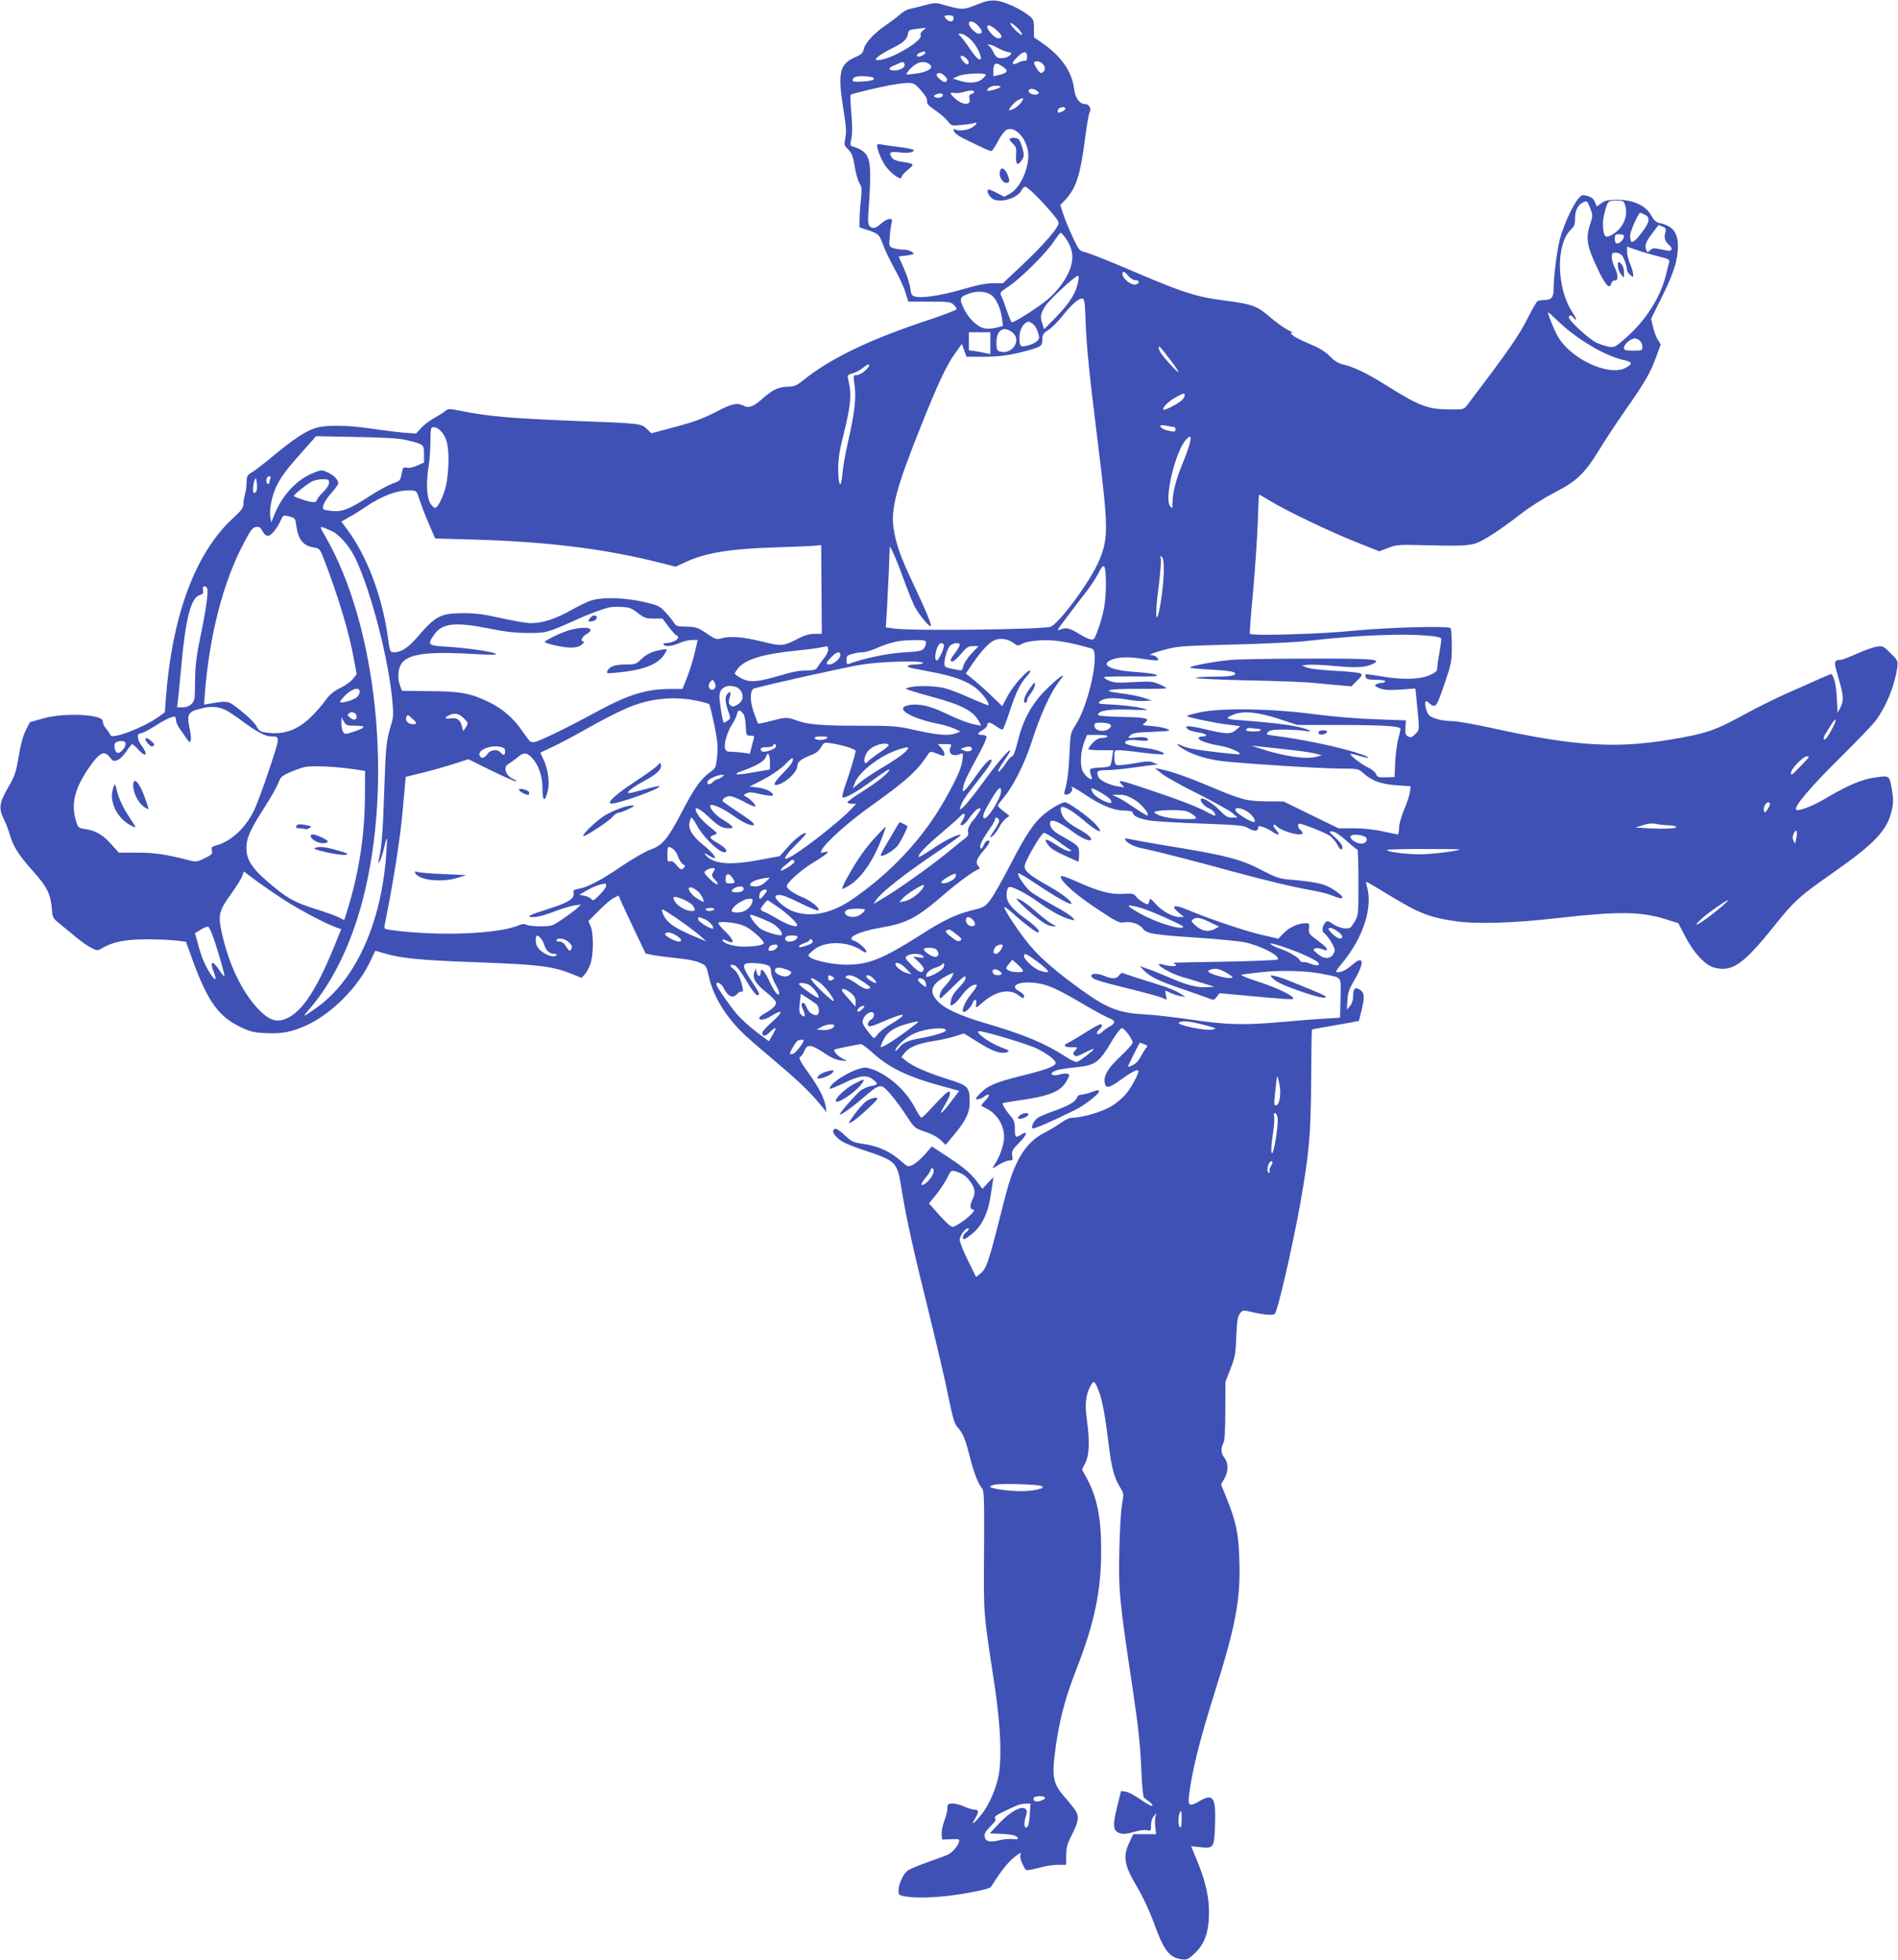 <?xml version="1.0" standalone="no"?>
<!DOCTYPE svg PUBLIC "-//W3C//DTD SVG 20010904//EN"
 "http://www.w3.org/TR/2001/REC-SVG-20010904/DTD/svg10.dtd">
<svg version="1.0" xmlns="http://www.w3.org/2000/svg"
 width="1240pt" height="1280pt" viewBox="0 0 1240 1280"
 preserveAspectRatio="xMidYMid meet">
<g transform="translate(0,1280) scale(0.1,-0.1)"
fill="#3f51b5" stroke="none">
<path d="M6377 12768 c-85 -34 -92 -34 -225 4 -37 11 -53 10 -110 -6 -37 -10
-80 -21 -97 -24 -16 -2 -46 -19 -66 -37 -20 -18 -63 -50 -95 -72 -75 -51 -133
-115 -141 -154 -5 -25 -15 -35 -59 -54 -100 -44 -112 -102 -73 -345 17 -102
19 -143 12 -180 -9 -46 -8 -50 19 -77 24 -24 31 -44 42 -111 7 -44 21 -93 31
-108 15 -23 16 -38 10 -103 -5 -42 -9 -101 -9 -131 l-1 -55 55 -18 c70 -24 74
-27 99 -95 11 -32 45 -103 75 -157 31 -55 63 -125 72 -157 l18 -58 138 0 c125
0 140 -2 158 -20 11 -11 20 -24 20 -29 0 -5 -71 -33 -157 -62 -411 -135 -667
-258 -852 -408 -38 -30 -53 -36 -95 -37 -60 -1 -98 -19 -166 -79 -55 -49 -88
-62 -117 -47 -42 23 -78 17 -161 -26 -114 -59 -164 -77 -315 -117 l-131 -35
-31 29 c-36 35 -45 36 -450 51 -423 16 -594 31 -768 67 -69 14 -79 14 -95 1
-9 -9 -43 -30 -74 -48 -32 -17 -71 -47 -88 -67 l-32 -35 -81 6 c-45 4 -142 16
-215 27 -159 23 -290 24 -358 4 -65 -19 -144 -71 -274 -179 -58 -48 -121 -97
-141 -109 -33 -19 -37 -25 -38 -66 0 -26 -5 -62 -11 -81 -5 -19 -10 -48 -10
-64 0 -23 -14 -41 -67 -90 -245 -225 -398 -632 -439 -1174 l-7 -94 -41 -30
c-95 -69 -304 -149 -314 -120 -2 7 -15 26 -28 42 -14 16 -24 37 -22 47 8 47
-249 61 -392 20 l-85 -24 -27 -54 c-18 -35 -34 -95 -46 -171 -18 -104 -25
-126 -67 -198 -59 -101 -65 -140 -32 -206 14 -27 33 -77 42 -109 21 -74 61
-136 155 -240 85 -94 111 -146 118 -235 5 -63 6 -66 51 -103 25 -20 73 -60
106 -87 33 -28 78 -59 101 -71 41 -20 42 -20 75 0 69 40 147 55 284 56 72 0
159 -4 195 -8 l65 -8 44 -122 c97 -265 168 -366 310 -434 64 -31 87 -37 166
-41 105 -5 169 7 263 49 171 77 350 259 428 435 13 30 25 54 26 54 2 0 25 -7
52 -15 113 -34 238 -47 611 -60 406 -15 496 -26 623 -77 l61 -25 20 21 c11 12
28 42 37 66 22 57 23 201 3 249 l-15 35 66 66 c36 37 80 75 98 84 l33 17 23
-53 c13 -29 53 -114 89 -190 l65 -136 53 -11 c30 -5 100 -14 156 -20 58 -5
119 -17 145 -29 43 -19 43 -20 61 -98 30 -128 112 -260 233 -374 33 -31 127
-112 209 -181 143 -120 221 -196 293 -284 l32 -40 -6 40 c-9 52 -44 121 -103
204 -63 87 -77 114 -62 119 6 2 18 19 26 38 20 49 45 44 150 -27 27 -18 63
-33 88 -35 l42 -5 -36 20 c-31 17 -57 49 -47 56 6 4 159 35 173 35 8 0 44 -27
80 -60 108 -97 232 -156 456 -216 l106 -29 -55 -72 c-62 -83 -86 -97 -42 -25
35 58 46 92 29 92 -11 0 -41 -29 -133 -128 -21 -23 -42 -42 -47 -42 -4 0 -25
32 -45 71 -64 121 -200 233 -311 255 -57 11 -243 -94 -243 -137 0 -5 41 12 92
36 103 51 150 57 192 24 35 -28 33 -35 -12 -42 -20 -4 -51 -17 -68 -29 -34
-26 -149 -158 -137 -158 14 0 86 52 153 110 82 72 104 84 130 70 25 -14 93
-97 155 -192 49 -75 51 -77 119 -100 43 -14 82 -35 102 -55 l32 -31 53 64 c78
92 104 147 104 214 0 101 -8 110 -148 153 -132 42 -226 83 -270 120 l-28 23
22 28 c29 37 89 61 185 76 43 6 107 20 141 31 l61 19 88 -55 c97 -61 152 -81
191 -68 23 8 20 11 -45 36 -68 27 -153 88 -141 101 10 11 317 -81 384 -113 75
-37 131 -83 121 -99 -12 -20 -73 -42 -220 -78 -172 -43 -222 -64 -272 -115
-32 -33 -35 -39 -18 -39 11 0 29 7 40 15 38 29 48 15 14 -20 -18 -19 -32 -36
-29 -38 2 -1 17 -9 33 -17 70 -35 116 -109 116 -187 0 -44 -27 -125 -55 -167
-13 -20 -22 -36 -19 -36 2 0 22 11 44 25 22 14 51 25 64 25 22 0 24 3 19 33
-4 29 1 39 49 87 52 52 54 80 4 46 -31 -20 -36 -13 -36 45 0 39 -6 55 -29 81
-26 30 -51 70 -51 81 0 3 39 10 88 17 215 29 291 59 330 129 21 37 22 42 7 47
-9 4 -31 2 -48 -3 -58 -18 -81 8 -24 26 17 6 70 15 117 19 139 14 159 28 250
182 25 41 52 75 60 75 16 0 69 -72 70 -95 0 -8 -36 -49 -80 -90 -83 -78 -112
-127 -102 -176 7 -35 31 -30 102 22 67 49 107 70 116 62 10 -11 -45 -115 -85
-159 -21 -24 -63 -59 -93 -76 -56 -34 -187 -73 -246 -73 -23 0 -49 -11 -81
-34 -25 -18 -73 -47 -106 -64 -101 -50 -170 -142 -223 -299 -12 -33 -42 -144
-67 -245 -73 -290 -90 -342 -126 -373 l-32 -26 -53 108 c-30 59 -54 121 -54
136 0 29 45 85 58 72 4 -3 -4 -14 -17 -24 -13 -10 -22 -25 -20 -36 3 -15 12
-11 56 23 37 30 60 59 82 104 27 57 37 97 55 227 l7 43 -37 -38 -36 -39 -17
23 c-46 67 -96 112 -199 179 l-114 75 -48 -55 c-27 -30 -63 -60 -80 -67 -28
-12 -32 -10 -67 21 -77 69 -151 103 -261 119 -56 8 -69 14 -113 55 -27 26 -55
45 -61 43 -24 -8 -19 -30 15 -62 26 -24 67 -43 163 -76 222 -73 225 -77 253
-251 33 -200 76 -397 177 -802 51 -208 110 -457 129 -555 29 -141 41 -182 59
-202 36 -38 52 -77 81 -191 28 -110 56 -182 81 -210 13 -14 15 -71 13 -410 -3
-428 -5 -391 67 -864 44 -288 52 -520 21 -635 -24 -88 -66 -176 -112 -230 -45
-55 -63 -64 -35 -18 26 43 25 58 -2 58 -13 0 -43 9 -67 20 -24 11 -58 20 -77
20 -31 0 -34 -3 -34 -30 0 -16 -9 -54 -21 -84 -11 -31 -19 -70 -17 -88 l3 -33
58 2 c56 2 58 1 51 -20 -7 -26 -41 -64 -68 -79 -11 -6 -68 -27 -128 -48 -60
-21 -120 -46 -134 -55 -31 -20 -63 -88 -64 -132 0 -30 2 -32 48 -40 86 -14
234 -6 392 21 108 19 158 32 165 43 72 114 116 168 169 206 27 19 29 19 23 3
-5 -12 1 -36 14 -62 23 -49 12 -47 129 -18 30 8 77 14 105 14 l50 0 1 63 c0
49 7 75 31 122 49 95 55 127 31 167 -12 18 -41 55 -65 82 -79 88 -91 134 -73
280 24 204 64 363 139 555 122 311 166 521 165 791 0 211 -28 345 -96 468
l-29 54 23 46 c25 53 28 139 8 285 -13 93 -7 155 22 210 23 45 29 42 57 -30
23 -59 42 -163 66 -361 18 -144 35 -205 73 -267 24 -38 25 -41 12 -115 -7 -41
-15 -174 -17 -295 -6 -267 -1 -321 88 -912 37 -250 49 -366 56 -532 4 -98 11
-167 17 -172 6 -5 22 -18 36 -28 14 -11 22 -22 18 -26 -4 -4 -37 14 -73 39
-36 26 -80 50 -98 53 l-33 5 -25 -102 c-32 -125 -28 -160 19 -174 24 -7 48 -4
91 9 34 10 70 15 85 11 25 -6 26 -4 26 33 0 25 7 47 21 62 15 18 18 19 11 4
-6 -10 -8 -43 -5 -72 l6 -53 -75 0 -74 0 -22 -46 c-49 -101 -40 -153 52 -308
32 -53 77 -150 101 -217 69 -190 103 -235 185 -246 33 -5 43 0 78 32 66 59 96
131 100 245 5 114 -18 223 -77 366 l-39 95 62 -6 c86 -9 89 -4 94 149 6 180
-12 205 -105 150 -58 -34 -73 -28 -66 28 18 163 68 364 173 698 133 422 165
595 157 845 -5 178 -20 251 -83 408 l-37 92 22 37 c27 47 27 102 1 135 -23 29
-26 64 -8 96 9 15 13 82 13 212 l1 190 33 85 c30 76 34 99 38 211 4 100 9 130
23 149 18 24 20 24 77 11 79 -19 135 -23 151 -13 18 12 118 447 167 722 59
336 68 443 71 798 1 183 3 335 5 337 3 2 47 11 99 19 52 9 120 21 152 27 l56
11 16 64 c23 91 21 120 -10 140 -32 21 -44 8 -44 -47 0 -23 -8 -46 -21 -60
l-20 -24 4 61 c2 50 11 74 44 130 69 116 64 169 -9 105 -42 -36 -71 -51 -98
-51 -18 0 -14 8 29 60 136 164 201 362 162 498 -5 17 -7 32 -4 32 3 0 61 -33
127 -74 215 -131 279 -157 449 -182 144 -21 380 -14 677 20 398 45 543 43 709
-10 l76 -24 45 -87 c54 -105 129 -186 186 -202 118 -33 191 17 391 266 136
170 168 199 393 356 270 189 351 275 380 408 10 43 10 71 1 125 -17 102 -15
99 -111 86 -88 -13 -177 -50 -330 -141 -82 -48 -172 -82 -186 -69 -16 17 97
151 282 333 111 110 219 222 239 249 69 94 124 230 140 346 5 44 4 47 -44 94
-47 47 -51 48 -91 42 -22 -3 -81 -24 -129 -46 -49 -22 -97 -40 -107 -40 -37 0
-42 -12 -29 -60 7 -25 20 -72 29 -105 21 -76 20 -108 -1 -148 l-18 -32 -5 100
c-5 82 -15 128 -35 153 -1 1 -33 -12 -71 -29 -38 -17 -133 -60 -212 -94 -79
-35 -205 -97 -281 -139 -199 -109 -250 -126 -484 -166 -357 -60 -626 -44
-1148 70 -125 28 -251 50 -279 50 -67 0 -135 18 -155 40 -19 21 -32 90 -18 90
6 0 16 -7 23 -15 7 -8 21 -15 30 -15 15 0 29 30 67 143 46 135 48 147 48 249
0 58 -4 110 -8 115 -17 16 -399 6 -637 -17 -220 -22 -659 -34 -674 -20 -3 3 6
125 20 270 13 146 27 349 31 453 3 103 7 187 9 187 1 0 38 -21 81 -47 113 -67
374 -192 551 -263 l153 -61 57 22 c51 20 72 22 192 19 260 -7 325 -5 375 9 53
16 163 87 310 201 49 38 143 98 210 132 149 78 197 124 295 283 40 66 115 179
166 252 127 180 168 251 203 349 l31 84 -20 32 c-11 18 -25 56 -31 84 l-12 52
71 144 c77 154 104 241 104 329 0 92 -34 135 -124 153 -18 4 -34 20 -50 48
-35 65 -117 103 -219 103 -64 0 -82 -4 -107 -22 l-30 -22 -12 29 c-9 21 -23
33 -49 40 -33 9 -38 8 -59 -17 -39 -45 -100 -182 -122 -268 -20 -85 -40 -242
-40 -324 0 -55 -15 -71 -67 -71 -15 0 -33 -4 -39 -8 -6 -4 -32 -49 -58 -100
-61 -123 -133 -226 -400 -577 -23 -30 -24 -30 -117 -29 -139 0 -197 22 -404
152 -131 82 -214 123 -288 141 -34 8 -60 24 -90 55 -31 31 -67 53 -134 81 -51
21 -100 46 -110 57 -16 18 -16 19 3 13 10 -3 -3 6 -31 19 -27 14 -81 53 -118
85 -81 71 -118 85 -282 106 -199 25 -281 51 -631 201 -133 57 -263 108 -288
115 -45 11 -47 13 -87 98 -22 47 -50 114 -61 148 l-21 63 38 41 c67 75 93 157
124 396 11 84 24 161 30 171 12 23 -4 52 -30 52 -36 0 -65 41 -72 100 -13 111
-83 212 -207 298 l-55 38 0 58 c0 52 -3 60 -30 82 -59 47 -164 95 -218 100
-42 3 -67 -2 -130 -28z m-147 -88 c0 -23 -25 -27 -46 -6 -21 21 -18 26 16 26
23 0 30 -4 30 -20z m163 -51 c27 -31 28 -49 1 -49 -20 0 -64 45 -64 65 0 25
34 17 63 -16z m257 -14 c18 -19 30 -38 27 -42 -4 -4 -25 12 -48 35 -22 23 -34
42 -26 42 7 0 28 -16 47 -35z m-133 -18 c34 -31 35 -47 3 -47 -20 0 -70 53
-70 75 0 20 29 8 67 -28z m-485 5 c-15 -11 -21 -24 -17 -34 12 -31 -158 -136
-252 -157 -76 -16 -43 19 72 77 68 34 92 56 97 92 3 22 9 26 53 31 28 3 55 6
60 7 6 1 0 -6 -13 -16z m307 -58 c55 -49 98 -167 45 -123 -9 7 -34 40 -57 74
-22 33 -48 65 -56 72 -14 11 -13 12 6 13 13 0 41 -16 62 -36z m176 -55 c20
-12 50 -25 67 -28 30 -6 30 -7 14 -24 -10 -9 -33 -17 -52 -17 -29 0 -36 5 -54
39 -10 22 -25 41 -32 44 -8 4 -7 6 4 6 9 1 33 -9 53 -20z m-480 -46 c-21 -15
-45 -17 -45 -5 0 12 43 31 54 24 5 -3 1 -11 -9 -19z m675 -14 c0 -20 -4 -29
-12 -26 -7 2 -26 -2 -41 -10 -47 -24 -55 -9 -15 30 45 46 68 48 68 6z m-382
-33 c2 -9 -2 -16 -8 -16 -15 0 -50 42 -43 53 7 12 47 -17 51 -37z m-418 -21
c0 -19 -32 -35 -69 -35 -38 0 -40 17 -3 31 15 6 34 15 42 19 18 9 30 3 30 -15z
m168 1 c21 -21 -19 -46 -89 -56 -35 -5 -64 -8 -66 -6 -7 6 32 50 61 67 32 20
70 18 94 -5z m738 3 c18 -20 12 -48 -13 -56 -12 -4 -54 62 -46 71 13 12 41 5
59 -15z m-252 -24 c25 -19 13 -33 -38 -45 l-36 -8 0 38 c0 54 20 58 74 15z
m-384 -60 c10 -11 10 -19 2 -27 -8 -8 -19 -4 -41 14 -21 18 -26 29 -19 36 12
12 37 3 58 -23z m260 16 c0 -5 -12 -19 -26 -30 -31 -24 -87 -27 -149 -7 l-40
13 35 16 c38 18 180 24 180 8z m-730 -22 c0 -13 -15 -17 -82 -22 -44 -3 -58 0
-58 10 0 8 9 17 19 21 27 10 121 2 121 -9z m308 -81 c29 -33 42 -57 39 -70 -4
-14 9 -28 54 -59 32 -22 69 -54 81 -70 23 -31 24 -31 90 -25 36 3 73 9 82 12
27 11 17 -11 -14 -29 -31 -19 -89 -25 -109 -12 -9 5 -12 2 -9 -11 2 -11 26
-30 58 -46 145 -72 182 -88 190 -83 5 3 24 33 42 66 17 34 43 66 56 72 51 24
123 -49 138 -140 15 -94 -47 -240 -118 -278 l-37 -20 -53 27 c-45 23 -54 25
-56 12 -2 -9 6 -27 19 -40 17 -18 33 -24 66 -24 54 0 120 32 135 65 6 14 18
25 26 25 16 0 109 -92 181 -179 40 -48 42 -55 31 -76 -26 -48 -120 -152 -238
-262 l-120 -113 -65 0 c-46 0 -105 -12 -203 -41 -137 -39 -258 -58 -306 -46
-21 6 -26 14 -31 55 -3 26 -21 84 -41 127 l-35 80 27 3 c15 1 38 5 52 8 24 5
24 6 6 20 -11 8 -37 14 -57 14 -21 0 -50 5 -65 10 -26 10 -27 12 -21 78 3 37
9 77 13 90 10 33 -27 29 -69 -8 -39 -34 -58 -37 -77 -15 -10 12 -11 41 -4 128
5 62 9 153 9 202 -1 126 -22 160 -116 189 -15 4 -15 11 -7 51 7 32 7 85 0 164
-6 64 -8 119 -4 122 9 9 216 57 289 68 115 17 123 15 171 -41z m517 23 c-13
-12 -85 -31 -85 -22 0 17 27 31 59 31 21 0 31 -4 26 -9z m240 -24 c13 -10 15
-16 6 -21 -18 -12 -61 2 -61 19 0 19 30 19 55 2z m-411 -6 c3 -5 -4 -11 -15
-14 -17 -5 -20 -11 -15 -31 12 -47 -45 -45 -96 2 -34 31 -35 41 -5 35 13 -3
39 0 58 5 45 13 67 14 73 3z m-204 -21 c0 -15 -27 -23 -47 -16 -15 6 -15 8 -3
16 20 13 50 12 50 0z m510 -51 c-19 -25 -55 -49 -76 -49 -12 0 32 53 55 65 40
22 44 18 21 -16z m290 -39 c0 -11 -41 -31 -49 -24 -2 2 -1 10 2 19 7 17 47 21
47 5z m3431 -655 c16 -41 15 -46 -3 -102 -29 -86 -21 -140 46 -281 54 -116 82
-146 93 -103 3 13 12 20 22 19 24 -4 25 35 2 81 -12 22 -21 54 -21 71 0 25 4
30 24 30 14 0 31 -7 40 -15 14 -14 36 -75 36 -101 0 -6 9 -19 20 -29 19 -18
20 -17 20 3 0 11 -9 41 -20 67 -11 26 -20 62 -20 80 l0 34 69 -24 c38 -13 102
-31 141 -41 56 -13 69 -20 66 -33 -3 -9 -12 -47 -22 -86 -36 -148 -132 -298
-263 -413 -69 -60 -75 -63 -109 -57 -21 4 -56 15 -80 26 -47 20 -182 144 -182
166 0 17 15 17 30 -2 24 -29 21 -7 -4 30 -107 157 -114 449 -13 545 21 20 27
35 27 70 0 55 17 90 50 107 29 14 30 14 51 -42z m228 18 c13 -47 0 -101 -35
-143 -33 -38 -83 -65 -96 -52 -16 16 -21 89 -9 136 23 94 25 96 80 96 49 0 50
-1 60 -37z m126 -55 c42 -19 32 -57 -38 -141 -43 -50 -57 -49 -57 6 0 25 54
147 65 147 2 0 16 -5 30 -12z m119 -79 c21 -10 23 -15 15 -41 -9 -32 -1 -55
25 -78 27 -22 20 -43 -11 -37 -90 19 -94 19 -112 3 -17 -16 -19 -16 -25 -1
-12 32 -6 51 36 108 23 31 43 57 44 57 2 0 14 -5 28 -11z m-3901 -76 c43 -62
53 -118 33 -184 -19 -68 -83 -158 -153 -216 -64 -54 -223 -154 -233 -148 -5 3
-18 36 -31 73 -12 37 -28 79 -35 94 -14 27 -13 28 48 69 80 54 244 217 293
292 21 31 41 57 45 57 4 0 19 -17 33 -37z m3647 15 c-1 -21 -26 -48 -44 -48
-11 0 -16 9 -16 30 0 27 3 30 30 30 18 0 30 -5 30 -12z m-3192 -288 c25 0 30
-18 6 -27 -34 -13 -106 50 -88 78 5 8 15 2 33 -20 15 -18 35 -31 49 -31z
m-374 -7 c-12 -72 -52 -137 -137 -226 l-85 -87 -11 31 c-17 49 -14 71 18 120
25 40 194 197 214 198 4 1 5 -16 1 -36z m-568 -90 c31 -20 61 -86 70 -150 l6
-52 -42 -11 c-24 -6 -58 -9 -77 -5 -47 9 -106 65 -137 131 -31 66 -27 77 43
99 51 16 102 12 137 -12z m617 -185 c7 -170 23 -325 81 -793 67 -541 68 -610
7 -756 -54 -129 -247 -394 -315 -432 -33 -18 -897 -29 -1020 -13 l-59 8 7 106
c3 59 9 179 13 266 l6 159 20 -39 c11 -21 42 -98 68 -170 26 -72 59 -154 73
-183 27 -51 91 -131 106 -131 11 0 -27 94 -115 280 -84 178 -111 255 -127 359
-19 129 16 262 183 679 109 272 163 387 220 466 l43 60 15 -42 15 -42 116 0
c114 1 173 10 300 45 73 21 80 27 80 72 0 27 7 37 38 57 22 13 62 54 91 90 61
76 105 116 130 116 16 0 19 -16 24 -162z m3079 21 c125 -122 311 -233 434
-260 61 -14 64 -25 13 -52 -109 -58 -360 60 -443 208 -26 47 -69 155 -61 155
2 0 28 -23 57 -51z m-3425 -24 c13 -9 28 -34 34 -56 11 -36 10 -42 -7 -58 -10
-10 -38 -23 -61 -28 -47 -12 -53 -6 -53 53 0 52 27 98 60 103 3 1 15 -6 27
-14z m-133 -56 c64 -51 -2 -150 -84 -124 -17 5 -20 15 -20 57 0 83 46 112 104
67z m-144 -70 l0 -71 -32 6 c-18 4 -50 10 -70 13 l-38 5 0 59 0 59 70 0 70 0
0 -71z m4244 15 c9 -8 16 -26 16 -40 0 -23 -3 -24 -60 -24 -53 0 -60 2 -60 19
0 23 45 61 71 61 9 0 25 -7 33 -16z m-3058 -138 c58 -77 56 -88 -4 -23 -59 63
-82 96 -82 117 0 17 11 5 86 -94z m-2005 -58 c-17 -15 -42 -28 -54 -28 -23 0
-23 -1 -14 -67 12 -82 0 -184 -44 -375 -17 -73 -33 -166 -36 -206 -8 -103 -27
-77 -27 36 0 63 9 121 32 212 53 212 58 275 30 389 -2 9 10 18 33 23 20 5 52
22 70 38 43 36 53 16 10 -22z m2089 -161 c0 -8 -10 -23 -22 -34 -25 -22 -110
-65 -116 -59 -11 11 25 49 71 76 58 34 67 36 67 17z m-67 -207 c4 0 7 -7 7
-16 0 -13 -7 -15 -37 -9 -38 7 -63 21 -63 35 0 4 19 4 43 -1 23 -4 45 -8 50
-9z m-4795 -23 c39 -41 52 -90 52 -192 0 -53 -7 -126 -15 -163 -16 -69 -51
-143 -71 -149 -7 -2 -21 11 -33 30 -24 40 -28 136 -10 247 6 36 11 107 11 158
1 87 2 92 23 92 12 0 31 -10 43 -23z m-228 -60 c120 -29 120 -29 120 -92 l0
-56 -45 -20 c-26 -12 -54 -17 -68 -14 -23 6 -25 3 -33 -40 -9 -45 -11 -47 -59
-63 -27 -10 -93 -45 -145 -79 -134 -87 -181 -106 -246 -101 -30 3 -57 7 -60
11 -14 13 8 59 51 107 25 28 45 56 45 63 0 24 -29 53 -68 71 -39 18 -42 18
-88 0 -110 -42 -207 -143 -258 -268 l-24 -57 -6 33 c-8 46 11 143 40 202 33
66 67 112 172 229 l87 98 260 -5 c184 -3 279 -9 325 -19z m5125 -14 c-4 -21
-26 -85 -50 -143 -43 -104 -65 -191 -65 -259 -1 -34 -1 -35 -16 -16 -39 51 38
367 106 435 28 28 33 25 25 -17z m-6009 -239 c-3 -9 -6 -20 -6 -25 0 -5 -4 -9
-10 -9 -11 0 -14 33 -3 43 12 13 25 7 19 -9z m-90 -80 c-3 -8 -11 -14 -17 -14
-12 0 -5 72 9 94 8 13 16 -60 8 -80z m474 53 c0 -14 -16 -39 -40 -62 -22 -21
-40 -45 -40 -52 0 -7 -10 -13 -22 -13 -26 0 -128 33 -128 41 0 9 85 77 117 94
16 8 47 15 71 15 37 0 42 -3 42 -23z m591 -111 c10 -32 37 -103 60 -156 l42
-97 246 -7 c488 -14 861 -60 1225 -152 l100 -25 65 30 c132 61 293 87 591 96
107 3 218 8 245 10 l50 5 2 -290 2 -290 -48 0 c-32 0 -64 -9 -97 -26 -109 -56
-112 -57 -247 -24 -125 31 -207 37 -266 20 -30 -8 -39 -5 -95 33 -56 38 -67
42 -130 44 -63 1 -70 4 -86 30 -10 15 -35 46 -57 69 -35 37 -46 42 -143 64
-118 26 -257 31 -330 10 -25 -6 -88 -36 -140 -66 -102 -57 -186 -84 -263 -84
-27 0 -112 15 -190 32 -111 25 -165 33 -247 33 -150 0 -183 -16 -299 -151 -62
-73 -108 -104 -155 -104 -29 0 -28 -2 -46 125 -38 254 -139 516 -267 684 l-33
44 47 27 c27 14 76 45 111 69 112 76 212 112 301 108 32 -2 34 -5 52 -61z
m-806 -165 c13 -95 45 -136 116 -147 37 -6 39 -9 68 -83 93 -242 165 -483 195
-656 l16 -89 -24 -30 c-13 -17 -50 -44 -82 -59 -45 -22 -69 -42 -99 -83 -21
-30 -65 -80 -97 -110 -87 -83 -172 -113 -280 -100 -48 6 -55 10 -73 44 -11 20
-56 65 -100 99 -87 69 -81 68 -206 47 l-36 -6 4 54 c29 396 121 751 262 1013
39 74 53 91 74 93 20 3 29 -3 42 -27 9 -18 23 -31 35 -31 21 0 58 45 84 101
17 36 17 36 56 26 37 -10 40 -14 45 -56z m235 -41 c54 -27 118 -104 155 -183
101 -219 207 -627 236 -902 11 -109 10 -126 -6 -180 -32 -107 -35 -136 -45
-435 -9 -269 -16 -360 -35 -445 -6 -27 -5 -28 6 -10 7 11 21 54 30 95 20 89
22 66 9 -90 -39 -434 -206 -790 -455 -964 -91 -65 -94 -65 -39 -1 150 174 269
421 345 712 198 768 92 1787 -247 2372 -35 60 -35 63 -13 56 13 -4 40 -16 59
-25z m5433 -268 c-3 -120 -37 -327 -48 -289 -4 16 1 94 14 190 11 89 18 173
15 187 -6 21 -5 23 7 12 10 -9 13 -37 12 -100z m-378 -85 c-1 -114 -15 -191
-57 -305 -19 -50 -22 -53 -47 -47 -14 3 -46 19 -71 35 -59 36 -82 43 -114 31
-14 -6 -26 -8 -26 -5 0 3 33 48 73 100 39 52 93 123 120 157 26 34 59 86 74
115 37 75 48 57 48 -81z m-5871 -22 c8 -22 -8 -138 -45 -315 -23 -110 -33
-185 -34 -260 -1 -58 -2 -117 -3 -132 -3 -40 -35 -68 -78 -68 l-37 0 6 53 c4
28 13 129 22 222 27 301 62 438 117 457 25 9 29 15 24 34 -7 27 18 35 28 9z
m2812 -158 c42 -33 54 -37 104 -37 l58 0 41 -55 c23 -30 46 -55 51 -55 6 0 10
-6 10 -13 0 -17 -42 -37 -76 -37 -14 0 -22 -4 -19 -10 10 -16 56 -11 104 10
24 11 60 20 81 20 l38 0 -14 -62 c-18 -77 -40 -148 -66 -210 l-20 -48 -82 0
c-152 0 -272 -37 -471 -145 -181 -99 -376 -194 -410 -201 -29 -5 -33 -1 -79
66 -61 89 -131 150 -221 194 -119 58 -187 71 -389 72 l-180 2 -14 38 c-18 52
-10 119 18 149 54 58 179 71 495 52 86 -5 125 -4 114 3 -24 14 -187 38 -316
46 -127 7 -132 12 -90 74 54 81 137 90 367 44 96 -20 167 -28 245 -28 122 -1
131 1 310 82 98 44 170 71 230 86 11 2 46 4 77 2 48 -2 64 -8 104 -39z m5201
-153 c24 -3 45 -9 48 -14 3 -4 -2 -43 -10 -87 -8 -43 -15 -90 -15 -104 0 -22
-8 -30 -52 -50 -65 -28 -185 -30 -322 -5 -49 8 -92 14 -94 11 -2 -2 -2 -11 1
-20 5 -11 22 -15 67 -15 33 0 60 -4 60 -10 0 -5 -10 -10 -22 -10 -13 0 -30 -5
-38 -10 -12 -7 -7 -12 22 -25 30 -12 59 -14 136 -9 l99 7 7 -69 c21 -211 21
-200 -8 -229 -22 -22 -29 -24 -47 -15 -17 10 -20 19 -17 58 l3 47 -195 7
c-118 4 -280 17 -410 34 -278 37 -612 41 -748 10 -45 -10 -81 -21 -78 -23 9
-9 171 -43 257 -54 l92 -12 -27 -24 c-35 -30 -66 -29 -203 4 -108 26 -147 26
-110 -2 9 -7 40 -15 67 -19 51 -7 70 -26 25 -26 -14 0 -25 -5 -25 -11 0 -15
56 -35 136 -49 64 -10 143 -44 132 -56 -6 -5 -258 24 -317 37 -24 5 -52 14
-63 20 -42 22 -27 -1 17 -26 58 -35 149 -63 240 -75 110 -15 658 -50 784 -50
113 0 114 0 149 -31 56 -50 114 -70 216 -78 l91 -6 -3 -35 c-2 -19 -19 -72
-38 -117 -20 -47 -34 -99 -34 -122 0 -23 -4 -41 -8 -41 -4 0 -48 9 -98 20 -55
12 -126 20 -189 20 l-100 0 -179 87 -180 88 -115 1 c-129 2 -157 9 -380 103
-133 56 -248 96 -308 107 l-38 7 45 -36 c24 -20 130 -79 235 -131 104 -53 206
-109 225 -125 l35 -30 -35 -1 c-30 0 -44 8 -80 46 -47 48 -115 90 -124 76 -9
-14 21 -48 53 -62 26 -11 48 -37 38 -47 -2 -2 -24 8 -48 21 -62 35 -177 79
-379 147 -196 66 -212 69 -184 38 l19 -22 -43 7 c-53 8 -117 39 -126 61 -15
39 -8 45 54 45 33 0 106 7 162 15 57 8 119 16 138 18 l35 3 -30 13 c-25 11
-45 10 -126 -5 -53 -9 -104 -14 -113 -11 -11 5 -16 19 -16 52 0 44 1 45 33 45
18 0 86 -7 151 -16 65 -8 126 -13 135 -11 27 7 -48 34 -114 41 -76 9 -135 24
-135 35 0 16 33 22 92 15 37 -4 58 -3 58 4 0 16 -26 21 -82 15 -52 -5 -53 -5
-35 13 15 16 38 20 145 24 117 5 125 7 97 19 -16 7 -61 16 -99 19 -67 5 -68 5
-46 22 37 28 9 35 -158 38 -110 3 -152 7 -149 15 8 27 72 36 207 32 134 -4
134 -4 80 10 -30 8 -109 18 -174 22 -118 6 -119 6 -96 25 26 21 91 24 185 7
33 -6 81 -9 105 -7 l45 3 -55 18 c-30 10 -97 23 -149 29 -140 17 -83 30 127
29 94 -1 172 1 172 4 0 4 -21 15 -46 26 -41 18 -57 20 -167 14 -101 -6 -129
-5 -161 9 -22 9 -36 19 -32 23 4 4 86 6 184 5 141 -2 173 0 157 10 -11 7 -73
15 -137 19 -159 10 -232 46 -161 78 44 20 112 23 208 8 50 -8 94 -12 98 -10
13 8 -14 33 -37 34 -19 0 -19 1 4 11 14 6 59 20 100 30 64 17 126 21 425 28
193 5 409 15 480 23 351 41 659 52 832 31z m-2745 -44 c27 -20 29 -20 60 -3
22 11 64 18 124 21 85 4 176 -11 327 -54 56 -16 -19 -367 -107 -501 -32 -49
-33 -53 -39 -189 -6 -122 -14 -183 -33 -246 -4 -13 0 -18 15 -18 22 0 45 32
33 45 -16 18 32 -7 89 -46 100 -68 185 -103 251 -103 39 -1 58 -5 58 -13 0
-21 42 -41 110 -52 36 -6 188 -15 338 -20 250 -9 277 -12 309 -31 38 -22 63
-20 63 4 0 12 6 13 33 4 17 -6 44 -19 59 -30 37 -26 56 -23 30 5 -31 33 -29
57 2 28 37 -35 166 -67 166 -42 0 5 -7 14 -15 21 -17 14 -20 40 -5 40 21 0
172 -60 198 -79 15 -11 37 -36 47 -55 22 -40 35 -46 35 -17 0 11 -21 38 -46
60 -43 38 -45 41 -22 41 16 0 49 -21 93 -60 37 -33 71 -60 74 -60 3 0 6 -96 6
-213 0 -209 0 -213 -25 -257 -24 -41 -29 -45 -63 -44 -21 1 -53 12 -76 27 -37
25 -40 25 -55 8 -18 -20 -21 -57 -5 -66 22 -14 69 -89 69 -110 0 -12 -9 -30
-20 -40 -24 -21 -58 -15 -97 19 -25 22 -26 25 -10 32 10 3 30 1 44 -5 14 -6
28 -10 30 -7 9 8 -8 26 -64 67 -51 38 -55 44 -51 75 4 30 1 34 -20 34 -49 0
-107 -25 -143 -63 l-38 -38 -108 25 c-106 24 -351 107 -488 165 -84 36 -110
26 -55 -19 l35 -29 -28 -1 c-42 0 -112 37 -152 81 -19 21 -37 39 -39 39 -2 0
-6 -9 -9 -21 -5 -19 -7 -20 -35 -5 -17 9 -39 26 -49 39 -16 21 -24 23 -84 19
-83 -5 -153 13 -296 76 -83 37 -113 46 -113 36 0 -31 99 -119 237 -210 130
-86 146 -94 177 -88 45 8 101 -11 123 -42 24 -32 72 -40 363 -59 129 -9 265
-22 303 -30 103 -21 235 -90 214 -112 -5 -4 -158 -11 -340 -14 -183 -3 -334
-6 -337 -7 -3 -1 2 -7 10 -12 20 -13 -33 -14 -78 -1 -17 5 -32 6 -32 3 0 -16
89 -64 150 -82 36 -10 99 -29 140 -42 l75 -23 -53 -3 c-62 -4 -135 16 -247 65
-44 19 -104 44 -134 54 l-55 19 25 -26 c40 -43 100 -72 251 -123 78 -27 158
-55 176 -62 31 -13 34 -12 51 10 l18 24 174 -16 c257 -24 309 -27 309 -19 0
19 -105 69 -223 108 -73 23 -125 45 -117 47 8 3 70 11 138 18 138 14 302 8
407 -15 115 -24 106 -10 103 -156 l-3 -127 -110 -7 c-60 -3 -182 -13 -270 -21
-242 -22 -359 -19 -584 14 -108 16 -245 32 -306 35 -174 9 -250 38 -425 164
-160 116 -257 199 -329 284 -67 78 -178 245 -169 253 3 3 31 -19 64 -48 66
-60 142 -117 156 -117 21 0 -17 43 -75 84 -74 53 -112 92 -125 127 -11 27 -5
76 9 85 16 9 109 -38 191 -97 83 -60 160 -102 213 -115 30 -7 30 -7 12 13 -10
12 -65 47 -123 78 -57 32 -122 70 -144 86 -37 27 -98 114 -87 125 3 3 59 -30
124 -74 127 -85 223 -138 223 -123 0 17 -66 67 -153 116 -124 69 -160 101
-152 133 11 46 109 211 125 212 9 0 45 -21 82 -47 36 -27 74 -53 84 -60 18
-11 18 -12 -2 -12 -12 -1 -49 18 -83 40 -66 44 -87 45 -55 3 21 -29 43 -42
129 -81 33 -15 63 -29 68 -31 4 -2 7 19 7 47 0 56 0 56 -122 125 -48 27 -68
51 -68 80 0 33 56 12 148 -56 55 -41 108 -65 119 -54 11 11 -27 43 -87 75 -32
17 -70 45 -84 62 -26 31 -35 79 -16 79 21 0 76 -34 130 -80 104 -89 154 -107
86 -32 -40 44 -176 142 -198 142 -21 0 -88 -38 -137 -78 -66 -54 -118 -132
-220 -329 -51 -99 -109 -202 -130 -229 -35 -47 -40 -50 -126 -71 -102 -26
-181 -64 -322 -154 -256 -163 -348 -200 -493 -200 -112 1 -256 37 -248 64 3 6
23 25 45 41 74 51 214 47 297 -9 25 -17 36 -20 36 -11 0 17 -51 62 -80 71 -58
18 30 62 175 86 169 29 235 63 415 219 85 74 191 151 223 163 9 3 9 8 0 18
-21 21 -15 45 22 90 50 59 60 79 40 79 -9 0 -22 -14 -29 -31 -16 -38 -31 -22
-16 16 6 15 28 52 50 83 22 30 40 61 40 69 0 18 19 16 27 -3 3 -9 -8 -33 -26
-59 -17 -24 -31 -47 -31 -51 0 -15 43 32 61 68 10 20 29 44 41 53 l23 16 -25
20 c-44 34 -50 40 -50 49 0 4 21 32 46 62 52 61 129 214 169 338 65 201 126
333 188 414 29 37 30 38 6 26 -13 -7 -58 -48 -101 -90 -91 -92 -147 -198 -181
-340 -13 -54 -27 -90 -34 -90 -7 0 -28 -22 -45 -50 -18 -27 -38 -50 -45 -50
-7 0 8 29 32 64 25 35 45 67 45 72 0 20 -80 -72 -170 -196 -54 -74 -112 -148
-130 -165 -32 -30 -32 -30 -25 -5 10 35 28 62 105 160 82 104 105 139 96 147
-10 10 -45 -27 -102 -108 -30 -42 -61 -83 -71 -90 -15 -13 -16 -11 -10 21 8
37 23 70 106 222 29 54 50 102 46 108 -3 5 -17 10 -31 10 -32 0 -30 11 6 32
17 9 30 24 30 33 0 22 21 19 60 -10 18 -13 36 -22 41 -20 4 3 22 49 40 103 46
140 72 194 114 241 21 22 31 41 24 41 -23 0 -113 -103 -148 -169 l-33 -63 -62
59 c-33 33 -87 81 -118 107 l-58 47 41 60 c53 78 97 128 134 151 37 24 96 19
137 -12z m-572 2 c0 -10 -6 -27 -14 -37 -12 -16 -32 -20 -132 -26 -105 -6
-266 -40 -361 -76 -9 -4 -13 4 -13 25 0 27 5 32 38 41 20 6 51 11 68 11 17 0
58 12 90 26 88 39 151 53 242 53 73 1 82 -1 82 -17z m116 -13 c8 -14 -36 -110
-48 -103 -12 7 -10 42 4 81 12 33 31 43 44 22z m104 -1 c0 -7 -14 -31 -30 -52
-33 -44 -37 -56 -17 -56 8 0 33 23 56 50 36 43 47 50 78 50 l36 0 -47 -50
c-26 -27 -49 -64 -53 -81 -5 -28 -9 -30 -34 -25 -16 3 -42 9 -59 12 -22 5 -30
12 -30 28 1 40 18 97 36 117 19 21 64 26 64 7z m-860 -33 c0 -13 -13 -39 -29
-57 -15 -18 -33 -43 -39 -54 -9 -17 -21 -22 -64 -23 -65 -1 -86 -5 -214 -42
-123 -35 -173 -37 -225 -7 -22 12 -39 25 -39 28 0 4 9 19 21 34 47 59 160 94
384 117 61 6 128 14 150 19 22 4 43 8 48 9 4 0 7 -10 7 -24z m80 -34 c0 -23
-45 -61 -71 -61 -27 0 -24 11 12 48 35 36 59 41 59 13z m540 -51 c0 -5 -22
-10 -50 -10 -54 0 -68 -15 -22 -24 15 -3 75 -14 134 -26 145 -27 237 -63 293
-112 42 -37 82 -94 72 -104 -2 -2 -54 19 -116 46 -61 28 -137 57 -168 65 -60
16 -190 19 -233 5 l-25 -7 27 -11 c15 -6 87 -27 160 -47 182 -49 259 -91 294
-157 l14 -28 -32 6 c-47 8 -121 36 -207 78 -92 44 -164 61 -225 52 -113 -17
-7 -86 194 -126 30 -6 73 -19 95 -29 l40 -19 -28 -11 c-46 -18 -119 -13 -262
19 -129 29 -145 30 -377 30 -247 0 -337 8 -411 37 -54 20 -66 19 -161 -6 -44
-12 -81 -19 -83 -17 -2 2 -15 36 -29 75 -27 78 -25 147 5 155 99 28 608 141
698 155 130 21 403 28 403 11z m-1360 -131 c13 -24 -3 -51 -26 -42 -17 6 -18
35 -2 51 16 16 15 16 28 -9z m151 -32 c45 -35 40 -89 -11 -114 -20 -10 -28
-10 -39 2 -12 11 -12 21 -4 50 11 36 6 44 -15 23 -17 -17 -15 -55 5 -111 17
-47 17 -49 -2 -63 -10 -8 -22 -14 -26 -14 -7 0 -29 132 -29 173 0 40 27 67 68
67 20 0 44 -6 53 -13z m-2471 -25 c0 -11 -9 -27 -19 -36 -20 -18 -99 -41 -109
-32 -3 3 13 24 35 46 45 44 93 55 93 22z m2198 -58 c42 -8 81 -19 85 -23 4 -4
19 -66 34 -137 21 -106 25 -142 18 -204 -7 -73 -8 -76 -48 -105 -59 -43 -104
-107 -181 -256 -93 -178 -127 -220 -206 -248 -35 -13 -119 -61 -188 -108 -135
-92 -222 -138 -282 -148 -31 -5 -36 -10 -33 -28 7 -36 -34 -63 -157 -101 -139
-44 -162 -56 -104 -56 24 0 80 15 132 35 49 19 109 37 133 41 l44 6 -20 -20
c-11 -11 -53 -43 -94 -71 -73 -50 -76 -51 -148 -51 -41 0 -83 4 -93 10 -13 7
-28 6 -52 -4 -137 -58 -536 -72 -836 -30 -43 6 -44 7 -38 38 53 259 102 565
116 736 6 69 13 148 16 176 l5 50 97 24 c53 12 145 38 205 57 l107 34 152 -75
c84 -41 155 -72 158 -69 3 3 0 8 -7 10 -58 21 -82 82 -40 104 12 7 37 25 55
40 41 36 61 36 95 2 46 -49 71 -119 71 -205 1 -86 15 -91 35 -12 14 54 0 147
-30 207 -11 21 -19 40 -17 42 2 1 37 18 78 37 41 19 127 64 190 100 144 82
264 142 335 169 132 49 277 61 413 33z m-3073 -62 c17 -8 69 -43 116 -78 91
-67 143 -94 183 -94 57 0 57 1 -16 -218 -38 -114 -83 -236 -101 -270 -54 -111
-148 -197 -242 -223 -32 -9 -36 -13 -31 -35 6 -21 0 -27 -48 -50 -52 -25 -55
-25 -112 -10 -140 36 -222 48 -333 47 l-115 0 -49 55 c-56 62 -102 89 -170 99
-46 7 -47 8 -62 58 -35 118 -1 230 117 385 47 60 75 67 106 25 18 -24 23 -26
49 -18 16 6 40 29 58 57 17 26 34 47 38 47 5 1 23 -15 40 -34 50 -57 68 -37
22 25 -30 41 -33 80 -7 80 11 0 48 19 83 41 64 42 119 69 139 69 5 0 10 -11
10 -24 0 -12 11 -38 25 -57 14 -19 34 -47 44 -63 17 -25 21 -27 26 -13 4 9 2
39 -4 67 -23 109 -16 122 84 145 56 14 105 9 150 -13z m3378 -20 c10 -11 17
-40 19 -82 3 -64 4 -65 31 -65 20 1 26 -3 23 -15 -3 -8 -10 -35 -16 -59 l-11
-44 -46 7 c-25 3 -60 6 -78 6 -26 0 -34 5 -39 24 -7 30 16 108 47 154 13 21
27 49 31 65 7 32 17 34 39 9z m-2539 2 c21 -8 21 -44 0 -44 -8 0 -23 7 -31 16
-14 13 -14 17 -2 25 17 11 14 10 33 3z m6046 -41 l115 -38 290 0 c279 -1 385
-8 385 -26 0 -4 -7 -34 -15 -66 -9 -32 -17 -101 -20 -153 l-4 -95 -56 -2 c-50
-1 -57 1 -65 21 -5 13 -28 32 -54 44 -42 20 -121 81 -113 88 1 2 25 -3 52 -11
71 -22 89 -17 25 6 -122 44 -382 100 -579 124 -49 7 -52 8 -37 24 13 12 36 16
104 16 48 -1 107 -4 132 -8 73 -13 35 10 -46 27 -70 15 -195 29 -372 42 -98 7
-104 13 -37 39 62 23 160 13 295 -32z m-5330 6 c30 -31 30 -32 14 -58 l-18
-26 -8 31 c-11 43 -31 57 -73 52 -40 -5 -45 4 -12 20 38 18 64 13 97 -19z
m-336 -3 c32 -29 32 -36 2 -36 -28 0 -51 24 -42 45 7 20 10 19 40 -9z m-372
-46 c73 0 69 -13 -14 -40 -48 -16 -54 -17 -65 -2 -7 9 -13 34 -13 56 l1 41 15
-27 c14 -26 19 -28 76 -28z m9654 -7 c-13 -27 -31 -57 -39 -68 -25 -32 -31 -9
-8 27 11 18 29 45 38 60 29 46 35 32 9 -19z m-4727 18 c12 -8 12 -12 3 -24
-28 -33 -102 -24 -102 13 0 17 6 20 43 20 23 0 48 -4 56 -9z m967 -31 c15 0
23 -4 19 -10 -7 -11 -95 -10 -95 2 0 10 23 17 38 12 8 -2 25 -4 38 -4z m-981
-50 c-3 -5 -20 -10 -36 -10 -21 0 -39 -10 -60 -32 -16 -18 -29 -36 -29 -40 0
-5 37 -8 81 -8 l82 0 -7 -47 c-3 -26 -10 -51 -15 -56 -5 -5 -34 -10 -64 -10
-30 -1 -59 -6 -63 -10 -5 -4 -3 -21 3 -37 6 -17 9 -30 6 -30 -16 0 -45 25 -59
52 -20 39 -15 132 11 196 l17 42 70 0 c43 0 67 -4 63 -10z m-1832 -11 c-15
-15 -75 -17 -80 -1 -3 8 9 12 43 12 35 0 45 -3 37 -11z m-4583 -39 c0 -24 -36
-63 -53 -57 -16 5 -26 49 -14 65 5 6 22 12 38 12 22 0 29 -5 29 -20z m4710
-17 c33 -10 60 -22 60 -27 0 -15 -39 -146 -67 -224 -14 -40 -23 -76 -19 -79
12 -12 92 33 195 109 58 43 107 75 110 73 11 -12 -71 -80 -171 -142 -59 -37
-105 -70 -102 -75 3 -4 17 -8 32 -8 l26 0 -39 -41 c-91 -93 -348 -291 -410
-315 -34 -13 -11 23 55 89 39 38 69 72 66 74 -11 11 -68 -32 -117 -87 l-55
-62 -124 -23 c-200 -39 -312 -29 -360 30 -12 16 -9 15 23 -4 68 -42 41 7 -42
73 -68 55 -96 102 -86 146 4 17 10 30 13 30 4 0 18 -21 32 -46 46 -87 162
-196 190 -179 15 10 -4 31 -57 62 -50 29 -53 38 -17 50 25 8 25 9 -26 50 -54
44 -82 76 -93 106 -12 34 24 17 81 -37 67 -63 90 -76 133 -76 26 0 30 2 19 15
-6 8 -31 26 -55 40 -46 26 -85 69 -85 91 0 21 72 -9 144 -59 65 -46 107 -67
133 -67 27 0 -3 27 -104 92 -51 34 -93 64 -93 67 0 15 25 31 49 31 13 0 53
-16 89 -35 35 -20 69 -34 75 -32 12 4 -26 44 -58 63 -19 11 -19 11 2 22 17 10
37 8 92 -5 39 -9 74 -13 78 -9 15 15 -38 45 -94 52 l-56 7 89 45 c55 29 109
66 142 98 45 45 52 50 52 31 0 -14 -23 -45 -60 -82 -63 -63 -77 -91 -37 -80
61 19 127 85 127 127 0 21 28 43 84 64 35 13 55 28 69 52 19 33 22 34 63 28
24 -3 70 -13 104 -23z m274 6 c-3 -5 -31 -27 -63 -48 -31 -21 -63 -46 -71 -55
-19 -24 -31 -1 -18 34 12 36 38 59 84 75 38 13 78 9 68 -6z m-734 -3 c0 -14
-49 -36 -81 -36 -11 0 -19 7 -19 15 0 11 11 15 40 15 22 0 40 5 40 10 0 6 5
10 10 10 6 0 10 -6 10 -14z m1140 -5 c-12 -24 -3 -51 19 -52 22 -2 23 -2 45 7
17 7 19 3 14 -38 -6 -54 -38 -125 -119 -268 -140 -246 -346 -468 -597 -641
-135 -94 -269 -123 -386 -83 -60 21 -138 91 -116 104 22 13 54 3 167 -53 57
-28 106 -47 110 -44 13 14 -48 64 -105 87 -56 23 -102 55 -102 72 0 23 97 109
179 158 92 56 112 76 65 64 -25 -6 -26 -6 -14 17 27 49 172 179 315 281 235
168 305 230 376 338 17 26 17 26 92 -5 25 -11 22 23 -5 52 l-21 23 47 0 c43 0
46 -2 36 -19z m-2917 -8 c10 -6 9 -43 -2 -43 -5 0 -14 7 -21 15 -20 24 -67 19
-86 -10 -19 -28 -42 -33 -51 -9 -16 43 105 79 160 47z m3057 -4 c0 -16 -30
-22 -53 -11 l-22 10 25 10 c27 10 50 6 50 -9z m2065 -5 c77 -8 158 -20 180
-26 l40 -11 -35 -10 c-69 -19 -223 5 -380 58 l-45 15 50 -5 c28 -3 113 -12
190 -21z m-2501 -15 c-16 -17 -78 -60 -139 -96 -60 -35 -131 -82 -157 -104
l-47 -39 11 30 c27 78 168 187 293 226 64 20 72 17 39 -17z m-884 -67 l0 -48
-105 -18 c-58 -11 -108 -16 -112 -13 -3 4 3 10 13 13 122 44 169 71 179 104
11 34 25 12 25 -38z m6782 26 c-6 -7 -33 -37 -61 -65 -42 -44 -51 -49 -51 -32
0 26 80 109 105 109 13 0 15 -3 7 -12z m-9507 -71 l80 -12 -1 -175 c-2 -244
-38 -483 -109 -716 l-26 -84 -37 19 c-20 10 -84 33 -142 51 -134 42 -181 66
-271 139 -144 116 -189 178 -189 260 0 69 23 120 120 271 39 61 79 131 88 155
14 39 23 47 72 69 31 14 74 30 96 35 44 12 199 5 319 -12z m2411 -52 c-11 -8
-25 -15 -31 -15 -7 0 -20 -9 -30 -20 -19 -21 -44 -12 -30 10 10 15 64 39 90
39 20 0 20 0 1 -14z m1824 -93 c-1 -46 -91 -189 -111 -176 -15 9 -2 41 49 126
44 73 62 88 62 50z m714 -54 c18 -29 0 -30 -53 -4 -46 24 -71 50 -71 75 0 13
110 -50 124 -71z m152 2 c47 -26 104 -93 91 -106 -2 -3 -41 20 -85 50 -44 30
-95 62 -114 70 l-33 14 45 1 c32 1 59 -7 96 -29z m4157 -27 c2 -5 -4 -21 -14
-37 -15 -24 -19 -27 -24 -14 -11 29 24 75 38 51z m-5168 -60 c-10 -16 -25 -37
-35 -48 -28 -32 -42 -65 -35 -83 4 -10 -2 -22 -13 -32 -11 -8 -73 -58 -138
-111 -117 -94 -321 -238 -418 -294 l-49 -29 18 28 c31 46 184 167 374 295 100
67 181 125 178 127 -10 11 -100 -32 -180 -87 -49 -33 -91 -58 -94 -56 -11 11
46 72 147 156 58 49 113 98 124 110 28 31 39 14 16 -25 -18 -28 -19 -34 -6
-34 8 0 23 12 33 26 41 58 66 84 80 84 13 0 13 -4 -2 -27z m1752 7 c32 -19 59
-57 49 -68 -7 -7 -58 19 -103 52 -52 38 -5 53 54 16z m-392 0 c18 -6 41 -20
50 -30 18 -20 17 -20 -67 -20 -86 0 -177 20 -196 43 -13 16 166 23 213 7z
m3140 -90 c22 0 46 -4 54 -9 19 -12 -70 -17 -179 -11 l-85 5 50 16 c34 11 60
13 85 8 19 -5 53 -9 75 -9z m840 -88 c-7 -35 -8 -36 -18 -14 -7 16 -7 30 3 50
16 34 25 14 15 -36z m-2812 9 c17 -17 -1 -41 -30 -41 -35 1 -79 32 -68 50 9
14 81 8 98 -9z m-4526 -76 c12 -8 27 -31 33 -50 6 -19 20 -41 31 -49 18 -12
18 -14 3 -27 -14 -11 -20 -9 -43 19 -19 23 -32 31 -44 26 -15 -5 -17 1 -17 45
0 55 4 59 37 36z m5138 -3 c-11 -11 -175 -31 -254 -32 -94 0 -221 16 -221 29
0 3 108 6 239 6 132 0 238 -1 236 -3z m-4345 -81 c0 -13 -81 -63 -88 -56 -4 4
7 17 23 30 17 13 35 28 40 33 11 10 25 6 25 -7z m-520 -46 c0 -3 -5 -14 -12
-25 -10 -16 -9 -23 12 -45 41 -44 11 -41 -33 4 -40 40 -41 43 -23 57 19 13 56
20 56 9z m-2815 -202 c104 -67 274 -157 343 -181 l31 -11 -50 -123 c-123 -299
-222 -439 -332 -469 -55 -15 -103 8 -168 79 -99 109 -179 274 -225 467 -32
138 -28 160 56 277 33 45 65 97 72 115 l11 31 76 -57 c42 -31 126 -89 186
-128z m4388 151 c-10 -28 -93 -59 -93 -35 0 11 82 59 92 54 4 -2 5 -10 1 -19z
m-1459 -6 c22 -32 20 -38 -14 -38 -27 0 -30 3 -30 30 0 36 22 40 44 8z m218
-28 c-23 -21 -43 -30 -67 -30 -19 0 -35 4 -35 9 0 22 50 42 125 49 6 1 -5 -12
-23 -28z m-1042 -25 c0 -9 -19 -36 -43 -60 -35 -35 -45 -41 -53 -28 -5 8 -25
18 -44 22 l-35 7 48 28 c41 24 83 40 120 45 4 1 7 -6 7 -14z m2068 -17 c-25
-37 -81 -77 -118 -84 l-35 -7 25 28 c24 26 116 85 134 85 5 0 2 -10 -6 -22z
m-1464 -24 c23 -24 41 -64 28 -64 -4 1 -25 13 -47 28 -44 31 -62 74 -26 65 11
-3 31 -16 45 -29z m294 19 c-2 -13 -14 -19 -41 -21 -39 -3 -49 10 -19 27 29
17 64 14 60 -6z m152 -10 c-1 -10 -36 -53 -44 -53 -11 0 -6 36 6 48 13 13 38
16 38 5z m-487 -94 c22 -28 22 -39 -3 -39 -52 0 -120 50 -120 87 0 19 100 -21
123 -48z m392 19 c-11 -39 -52 -68 -96 -68 -21 0 -39 4 -39 9 0 29 75 81 118
81 19 0 22 -4 17 -22z m167 -32 c70 -49 135 -112 126 -122 -12 -12 -67 8 -130
45 -34 21 -73 41 -85 45 -13 4 -23 12 -23 19 0 9 38 57 46 57 2 0 31 -20 66
-44z m6178 13 c-121 -104 -240 -178 -140 -87 43 39 157 118 169 118 3 0 -10
-14 -29 -31z m-3800 -21 c56 -16 270 -112 270 -120 0 -28 -173 24 -283 86
-101 56 -97 66 13 34z m-2890 -177 l45 -40 -95 40 c-131 56 -175 92 -195 158
-6 20 9 12 96 -47 57 -39 124 -89 149 -111z m95 169 c-3 -5 -17 -10 -31 -10
-13 0 -24 5 -24 10 0 6 14 10 31 10 17 0 28 -4 24 -10z m985 -2 c0 -13 -32
-38 -56 -44 -52 -13 -99 21 -60 43 18 10 116 11 116 1z m-589 -99 c30 -21 55
-57 45 -66 -9 -9 -98 17 -133 38 -28 17 -73 75 -73 93 0 10 129 -42 161 -65z
m-456 37 c29 -12 63 -51 53 -61 -8 -8 -93 42 -96 58 -4 21 -1 21 43 3z m1749
-2 c9 -8 16 -22 16 -30 0 -17 -31 -19 -48 -2 -17 17 -15 48 2 48 8 0 22 -7 30
-16z m1560 -22 l50 -24 -25 -14 c-42 -23 -85 -17 -125 18 -33 29 -35 33 -18
45 21 15 51 9 118 -25z m-3051 -20 c44 -19 127 -92 127 -112 0 -13 -62 -23
-135 -23 -61 0 -135 23 -135 43 0 6 11 5 29 -5 54 -27 48 4 -11 61 -31 30 -50
55 -44 58 23 11 125 -2 169 -22z m-3441 -162 c26 -85 46 -159 44 -165 -1 -5
-14 9 -29 32 -46 72 -70 71 -42 -2 24 -63 12 -67 -24 -10 -35 55 -57 110 -80
198 l-17 62 36 22 c19 13 42 22 49 20 10 -1 32 -57 63 -157z m7315 128 c36
-25 43 -48 15 -48 -17 0 -72 48 -72 63 0 13 24 7 57 -15z m-2489 -20 c33 -26
39 -34 27 -41 -17 -9 -25 -5 -72 32 -22 18 -28 28 -20 33 18 11 20 11 65 -24z
m-1830 -8 c34 -21 42 -40 17 -40 -25 0 -96 40 -90 50 10 16 37 12 73 -10z
m-886 -17 c9 -10 19 -29 23 -43 11 -37 35 -60 64 -60 18 0 22 -3 14 -11 -16
-16 -74 5 -107 38 -18 17 -26 37 -26 59 0 38 9 43 32 17z m1678 9 c0 -17 -25
-32 -52 -32 -26 0 -37 17 -21 33 9 10 73 9 73 -1z m-1495 -35 c18 -15 24 -28
20 -40 -10 -24 -18 -21 -38 13 -13 21 -26 30 -43 30 -14 0 -22 4 -19 10 11 17
53 11 80 -13z m1595 2 c0 -5 -10 -13 -22 -18 -51 -19 -68 -22 -68 -12 0 5 16
15 35 21 19 6 35 16 35 21 0 6 5 7 10 4 6 -3 10 -11 10 -16z m3247 -103 c29
-14 54 -30 57 -35 12 -19 -14 -21 -51 -6 -20 9 -43 13 -50 11 -7 -3 -17 4 -23
14 -11 21 -80 59 -142 79 -20 7 -42 19 -48 26 -15 18 181 -50 257 -89z m-3477
76 c0 -14 -23 -32 -42 -32 -20 0 -21 1 -12 24 6 16 54 23 54 8z m1470 3 c0
-19 -27 -55 -42 -55 -20 0 -23 12 -8 41 9 16 50 28 50 14z m-432 -27 c20 -20
15 -48 -8 -48 -25 0 -81 40 -74 52 8 12 68 10 82 -4z m-88 -43 c10 -12 6 -13
-27 -8 l-38 5 37 -35 c24 -23 36 -41 32 -51 -10 -26 -31 -18 -79 31 -43 43
-45 48 -29 60 24 17 89 17 104 -2z m755 -42 c79 -59 82 -77 9 -53 -39 13 -104
72 -104 95 0 24 15 18 95 -42z m-132 -17 c20 -18 34 -36 30 -40 -11 -11 -79
-6 -97 7 -16 12 -16 14 4 40 12 15 22 27 24 27 1 0 19 -15 39 -34z m-1653 4
c31 -9 35 -14 37 -45 1 -20 13 -56 27 -80 14 -24 26 -51 26 -61 0 -30 -31 6
-61 72 -31 69 -59 100 -59 66 0 -32 -19 -36 -26 -5 l-7 27 -9 -24 c-14 -38 8
-75 78 -131 37 -29 64 -58 64 -69 0 -19 -26 -43 -79 -72 -17 -9 -31 -22 -31
-28 0 -18 39 -11 80 15 75 47 79 28 8 -36 -38 -33 -68 -67 -68 -74 0 -28 21
-26 51 5 41 40 47 32 16 -20 l-24 -41 -80 60 c-44 33 -101 85 -128 116 -52 62
-135 181 -135 196 0 21 31 7 45 -20 31 -61 63 -76 92 -42 9 11 22 17 29 14 9
-3 10 5 3 37 -13 55 -34 95 -61 114 -25 18 -19 31 11 21 13 -4 44 -45 77 -101
30 -52 62 -94 70 -94 21 0 17 13 -22 71 -82 122 -83 139 -11 139 28 0 68 -5
87 -10z m920 -27 l35 -36 -30 7 c-30 7 -75 42 -75 58 0 20 39 5 70 -29z m239
1 c-21 -25 -109 -67 -109 -51 0 23 24 44 62 57 21 6 41 17 45 23 5 8 8 8 11
-1 2 -7 -2 -20 -9 -28z m-1022 -6 c37 -13 40 -20 18 -38 -28 -23 -108 12 -90
40 8 13 31 13 72 -2z m2889 -30 c34 -23 34 -23 9 -26 -26 -3 -123 24 -139 39
-15 14 36 27 68 18 16 -5 44 -19 62 -31z m-1494 18 c10 -7 15 -16 11 -19 -12
-12 -51 -7 -56 7 -11 27 16 34 45 12z m-320 -48 c-12 -18 -32 -44 -46 -57 -22
-21 -37 -71 -21 -71 3 0 40 35 83 77 60 61 78 74 80 59 3 -11 -13 -36 -42 -65
-33 -34 -48 -58 -53 -85 -6 -36 -5 -38 15 -27 11 6 36 32 55 59 36 49 76 77
97 70 7 -2 -7 -26 -34 -59 -45 -54 -70 -119 -48 -119 15 0 50 38 58 62 8 27
27 22 22 -7 -7 -32 -3 -32 40 6 86 76 177 94 235 49 30 -24 37 -25 37 -5 0 8
-14 22 -31 30 -72 38 3 71 120 53 71 -11 132 -39 301 -138 74 -44 150 -84 168
-91 40 -14 41 -34 1 -54 -16 -9 -39 -25 -51 -37 -12 -12 -24 -16 -29 -11 -6 6
-2 17 11 28 22 20 26 35 9 35 -7 0 -51 -24 -98 -54 -47 -30 -98 -60 -113 -67
-37 -16 -26 -29 24 -29 41 0 41 0 23 -20 -15 -16 -16 -23 -6 -33 9 -9 24 -6
67 17 30 16 57 27 59 24 5 -5 -87 -76 -109 -84 -7 -3 -42 13 -77 36 -130 85
-273 144 -515 215 -177 52 -277 98 -322 150 -53 60 -39 104 51 155 28 16 53
27 55 25 2 -2 -5 -19 -16 -37z m-772 12 c13 -9 13 -11 0 -19 -17 -12 -30 -5
-30 15 0 16 9 18 30 4z m169 -13 c73 -48 81 -54 74 -60 -14 -14 -40 -6 -87 28
-27 19 -56 35 -63 35 -8 0 -11 5 -8 10 10 17 48 11 84 -13z m101 -2 c13 -14
18 -25 11 -25 -16 0 -61 30 -61 41 0 17 27 9 50 -16z m-357 -21 c37 -25 102
-112 92 -122 -3 -3 -41 29 -84 71 -79 77 -83 102 -8 51z m685 14 c7 -7 12 -20
12 -31 0 -17 -2 -17 -29 5 -28 23 -31 38 -7 38 6 0 17 -5 24 -12z m-753 -30
c26 -12 72 -75 62 -85 -7 -6 -126 78 -127 90 0 11 36 8 65 -5z m274 -54 c23
-19 31 -34 31 -57 l-1 -32 -44 50 c-25 27 -45 53 -45 57 0 16 29 7 59 -18z
m-226 -73 c22 -18 23 -71 1 -71 -27 0 -51 18 -64 50 -7 16 -16 30 -20 30 -17
0 -18 -14 -3 -46 19 -38 11 -56 -13 -32 -13 13 -15 28 -9 76 l7 61 41 -26 c23
-15 50 -34 60 -42z m300 -33 c-13 -12 -25 -19 -29 -15 -10 10 16 37 34 37 13
0 12 -4 -5 -22z m77 -38 c0 -10 -9 -24 -20 -30 -11 -6 -20 -19 -20 -30 0 -22
17 -19 127 29 124 53 136 39 23 -28 -39 -23 -77 -53 -86 -67 -9 -13 -20 -24
-24 -24 -5 0 -24 22 -44 49 -31 41 -35 53 -27 74 17 43 71 64 71 27z m280 -53
c-105 -84 -226 -164 -236 -155 -2 3 6 24 19 49 25 50 71 80 158 103 67 18 78
19 59 3z m1875 -11 c88 -23 89 -24 52 -31 -46 -9 -237 32 -215 46 21 14 68 10
163 -15z m-2415 -6 c0 -17 -40 -31 -78 -28 l-37 3 30 17 c33 19 85 24 85 8z
m730 -30 c0 -11 -80 -36 -165 -51 -82 -14 -116 -29 -144 -65 -12 -15 -21 -22
-21 -15 0 24 73 90 123 111 74 33 207 45 207 20z m-930 -65 c0 -18 -52 -83
-69 -88 -12 -3 -21 -3 -21 -1 0 14 41 83 52 87 18 7 38 8 38 2z m2227 -26 c16
-6 23 -13 17 -17 -6 -4 -20 -25 -32 -47 -11 -22 -28 -47 -38 -56 -20 -17 -54
-32 -54 -24 0 6 74 155 77 155 1 0 14 -5 30 -11z m883 -269 c11 -60 -2 -130
-24 -130 -10 0 -13 11 -10 38 13 129 16 153 20 150 2 -3 8 -28 14 -58z m-14
-207 c10 -38 -27 -263 -38 -233 -5 13 -2 61 7 117 8 51 12 105 9 118 -4 15 -2
25 5 25 6 0 14 -12 17 -27z m-42 -318 c-9 -13 -13 -29 -9 -35 3 -5 1 -10 -4
-10 -6 0 -11 9 -11 21 0 28 19 61 30 54 6 -4 3 -16 -6 -30z m-2204 -33 c0 -32
-50 -91 -78 -92 -7 0 3 19 22 44 20 23 36 48 36 55 0 6 5 11 10 11 6 0 10 -8
10 -18z m188 -21 c30 -16 70 -67 77 -100 4 -19 1 -41 -9 -60 -21 -40 -21 -71
1 -71 33 0 -72 -92 -129 -113 -12 -4 -36 16 -88 73 l-71 80 47 57 c25 32 58
81 72 109 23 48 27 51 52 44 15 -4 36 -13 48 -19z m516 -2037 c16 -10 12 -13
-27 -23 -58 -14 -145 -14 -242 0 -74 11 -86 22 -35 32 44 9 284 2 304 -9z m23
-2037 c-5 -17 -57 -31 -69 -19 -6 6 -8 15 -4 20 8 14 78 13 73 -1z m-99 -107
c-2 -38 -9 -75 -15 -81 -20 -20 -27 17 -13 62 11 34 11 42 -1 54 -24 24 -103
-20 -173 -96 l-60 -64 79 -3 c72 -3 105 -13 105 -31 0 -4 -16 -5 -36 -3 -20 3
-61 -1 -91 -9 -61 -14 -86 -6 -91 29 -2 15 10 35 38 62 31 31 39 44 31 54 -8
9 8 21 67 49 91 43 98 45 136 46 l28 1 -4 -70z m992 -36 c0 -34 -4 -53 -10
-49 -18 11 -12 105 7 105 2 0 3 -25 3 -56z"/>
<path d="M6597 11893 c-4 -3 5 -17 19 -30 23 -21 25 -30 22 -78 -3 -62 10 -72
39 -29 14 23 15 32 4 72 -7 25 -17 52 -23 59 -11 14 -50 18 -61 6z"/>
<path d="M5730 11853 c0 -34 35 -116 66 -151 42 -50 94 -82 94 -58 0 8 19 29
41 47 47 37 44 40 -43 53 -32 5 -53 14 -62 28 -22 32 -10 40 49 33 53 -7 95
-1 95 14 0 5 -40 14 -90 20 -49 6 -103 14 -120 17 -16 4 -30 2 -30 -3z"/>
<path d="M6534 11686 c-15 -39 24 -96 54 -77 9 6 8 16 -5 49 -18 42 -39 54
-49 28z"/>
<path d="M10570 11061 c0 -16 9 -39 20 -52 l19 -24 1 37 c0 20 -7 44 -16 52
-21 22 -24 20 -24 -13z"/>
<path d="M3852 8759 c-12 -19 -11 -20 15 -17 17 2 29 10 31 21 5 24 -30 22
-46 -4z"/>
<path d="M3723 8685 c-47 -13 -123 -48 -161 -73 -10 -7 8 -14 58 -26 98 -22
152 -21 181 4 13 10 18 19 12 20 -24 0 -13 29 17 47 69 40 3 57 -107 28z"/>
<path d="M4277 8546 c-30 -8 -62 -27 -86 -50 -34 -33 -41 -36 -98 -36 -72 0
-108 -11 -123 -39 -10 -20 -9 -21 52 -15 181 16 280 54 321 124 17 29 17 30 0
29 -10 0 -40 -6 -66 -13z"/>
<path d="M8043 8490 c-103 -9 -274 -41 -268 -50 2 -4 60 -10 127 -13 127 -7
168 -14 168 -27 0 -14 -44 -20 -153 -20 -60 0 -106 -4 -103 -8 3 -5 159 -12
348 -16 189 -4 381 -11 428 -17 47 -5 120 -12 162 -15 l77 -7 38 38 c33 33 35
38 20 47 -10 5 -86 13 -170 17 -90 5 -164 13 -182 22 l-30 13 40 4 c22 2 102
-1 177 -8 137 -13 195 -10 243 12 73 33 12 38 -445 36 -217 0 -432 -4 -477 -8z"/>
<path d="M6722 8295 c-31 -45 -42 -85 -22 -85 6 0 10 7 10 16 0 9 11 29 25 46
20 24 35 68 22 68 -2 0 -18 -20 -35 -45z"/>
<path d="M7350 7320 c0 -19 55 -50 108 -60 93 -19 321 -77 587 -150 240 -65
400 -103 550 -130 39 -7 92 -21 118 -33 85 -35 72 1 -18 53 -53 30 -103 40
-279 56 -58 5 -86 15 -170 59 -143 75 -237 99 -646 165 -102 17 -200 35 -217
39 -18 5 -33 6 -33 1z"/>
<path d="M6708 6861 c94 -83 138 -111 172 -111 24 1 24 1 -5 14 -16 8 -59 40
-95 72 -69 61 -117 94 -138 94 -6 0 23 -31 66 -69z"/>
<path d="M7312 6430 c-15 -24 -46 -26 -95 -5 -45 19 -87 19 -87 2 0 -21 33
-32 235 -82 102 -25 202 -52 222 -60 l36 -15 -6 30 c-7 35 -9 34 30 15 16 -8
45 -17 64 -21 l34 -5 -39 25 c-22 13 -78 37 -125 51 -124 38 -224 71 -241 78
-9 5 -20 0 -28 -13z"/>
<path d="M8313 6412 c25 -27 77 -51 213 -97 68 -23 119 -35 130 -31 18 7 4 14
-221 105 -38 16 -86 32 -105 36 -35 7 -35 7 -17 -13z"/>
<path d="M4295 7800 c-11 -13 -77 -60 -146 -105 -120 -79 -183 -135 -160 -143
30 -10 334 98 319 113 -2 3 -45 -6 -94 -20 -49 -14 -95 -25 -103 -25 -28 0 18
36 101 81 81 44 112 74 106 105 -3 14 -6 13 -23 -6z"/>
<path d="M3390 7644 c0 -15 59 -44 66 -33 3 6 2 15 -2 19 -13 13 -64 23 -64
14z"/>
<path d="M4055 7522 c-28 -10 -73 -30 -100 -46 -52 -31 -145 -118 -145 -136 0
-14 171 97 193 126 10 13 26 24 35 25 10 0 40 11 67 24 40 19 45 23 25 24 -14
0 -48 -7 -75 -17z"/>
<path d="M2712 7100 c16 -48 172 -67 279 -33 l54 17 -150 7 c-82 3 -158 10
-169 14 -13 6 -17 4 -14 -5z"/>
<path d="M950 7970 c0 -5 9 -19 21 -31 15 -15 24 -18 32 -10 7 7 3 16 -14 30
-27 23 -39 26 -39 11z"/>
<path d="M870 7668 c1 -47 33 -111 69 -137 17 -12 31 -19 31 -14 0 4 -11 39
-25 77 -36 100 -75 138 -75 74z"/>
<path d="M741 7657 c-32 -82 17 -195 109 -246 45 -25 45 -23 0 44 -43 63 -73
126 -86 180 -12 50 -12 50 -23 22z"/>
<path d="M8615 8021 c-3 -5 -1 -12 5 -16 13 -8 50 3 50 16 0 12 -47 12 -55 0z"/>
<path d="M5824 7342 c-74 -125 -77 -132 -62 -132 18 0 78 38 100 63 19 22 72
127 66 132 -5 4 -47 25 -50 25 -2 0 -26 -39 -54 -88z"/>
<path d="M5720 7333 c-35 -37 -87 -104 -115 -148 -57 -88 -109 -185 -102 -191
2 -2 24 9 49 25 80 51 156 164 214 318 13 35 22 63 20 63 -2 0 -32 -30 -66
-67z"/>
<path d="M1936 7405 c-4 -11 1 -15 18 -15 14 0 30 -2 38 -5 13 -5 46 11 38 18
-3 2 -24 7 -46 11 -32 4 -43 2 -48 -9z"/>
<path d="M2030 7341 c0 -30 75 -61 105 -44 12 7 7 14 -28 31 -47 23 -77 28
-77 13z"/>
<path d="M2056 7261 c-25 -10 173 -52 205 -44 19 5 7 11 -56 29 -85 24 -118
27 -149 15z"/>
<path d="M5397 5800 c-31 -9 -57 -28 -57 -40 0 -14 73 8 94 29 23 23 13 26
-37 11z"/>
<path d="M5579 5720 c-52 -27 -119 -89 -119 -110 0 -28 123 51 164 104 32 43
28 44 -45 6z"/>
<path d="M7125 5665 c-22 -8 -50 -15 -62 -15 -13 0 -24 -8 -28 -20 -8 -25 -53
-52 -143 -84 -40 -14 -86 -33 -103 -41 -29 -16 -54 -58 -44 -75 5 -8 124 44
280 121 61 30 155 103 155 120 0 12 -7 11 -55 -6z"/>
<path d="M5660 5608 c-18 -13 -53 -52 -78 -87 -45 -63 -45 -63 -15 -48 16 9
63 48 104 86 67 64 72 70 48 71 -14 0 -41 -10 -59 -22z"/>
<path d="M6664 5516 c-10 -8 -16 -17 -12 -21 9 -10 61 9 66 23 5 17 -30 15
-54 -2z"/>
</g>
</svg>
